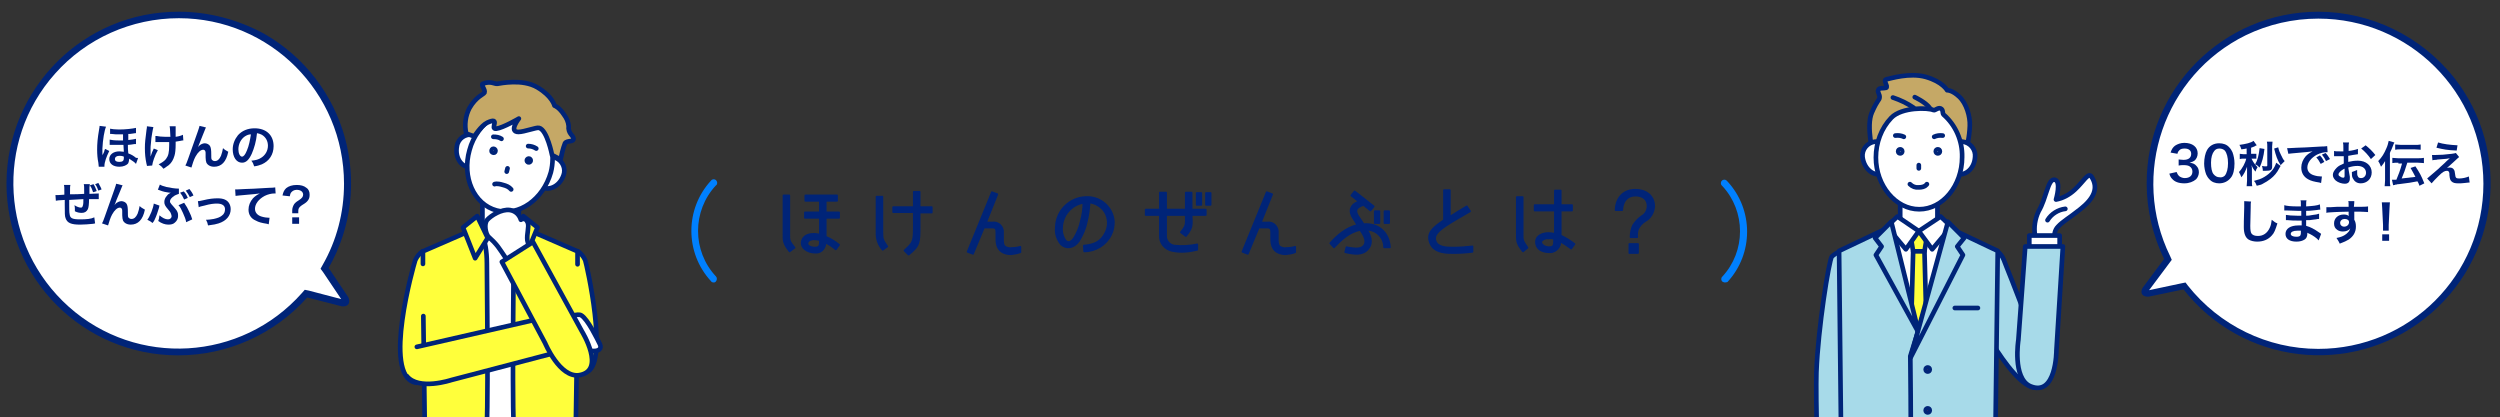 <?xml version="1.0" encoding="utf-8"?>
<!-- Generator: Adobe Illustrator 26.1.0, SVG Export Plug-In . SVG Version: 6.00 Build 0)  -->
<svg version="1.1" id="レイヤー_1" xmlns="http://www.w3.org/2000/svg" xmlns:xlink="http://www.w3.org/1999/xlink" x="0px"
	 y="0px" viewBox="0 0 617.7 103.1" style="enable-background:new 0 0 617.7 103.1;" xml:space="preserve">
<rect x="0" y="0" width="617.7" height="103.1" fill="#333333" stroke="none"/>
<style type="text/css">
	.st0{fill:#FFFFFF;stroke:#002478;stroke-width:1.15;stroke-linecap:round;stroke-linejoin:round;}
	.st1{fill:none;stroke:#002478;stroke-width:1.15;stroke-linecap:round;stroke-linejoin:round;}
	.st2{fill:#A7DAE9;stroke:#002478;stroke-width:1.15;stroke-linecap:round;stroke-linejoin:round;}
	.st3{fill:#C5A866;stroke:#002478;stroke-width:1.15;stroke-linecap:round;stroke-linejoin:round;}
	.st4{fill:#FFFF3B;stroke:#002478;stroke-width:1.15;stroke-linecap:round;stroke-linejoin:round;}
	.st5{fill:#B22428;stroke:#002478;stroke-width:1.15;stroke-linecap:round;stroke-linejoin:round;}
	.st6{fill:#FFFFFF;}
	.st7{fill:#002478;}
	.st8{fill:#002478;stroke:#002478;stroke-width:0.46;stroke-linecap:round;stroke-linejoin:round;}
	.st9{fill:#0080FF;}
	.st10{fill:none;}
	.st11{fill:#001E78;}
</style>
<path class="st0" d="M502.9,60.9c0,0,0-1.6-0.1-2.8c-0.3-2,0-4,0.9-5.9c1.9-3.2,2.3-8,3.9-7.8c1.8,0.2,0.4,4.9,0.4,4.9
	c1.7-0.3,3.3-1.2,4.6-2.4c2.2-2,3.4-4.5,4.2-3.2c1.8,2.8,0.5,5.4-2.8,8c-2.9,2.3-4.3,3-5.5,4.3c-1.6,1.6-0.7,4.8-0.7,4.8L502.9,60.9
	z"/>
<path class="st1" d="M510.3,51.6c-1.8,0.2-3.5,1.3-4.4,2.8"/>
<path class="st2" d="M456.5,61.7l2.7,58.7h-10c0,0-0.6-22.7-0.4-28.4c0.4-11,3.1-27.6,3.8-28.6C453.7,62.4,455.1,61.8,456.5,61.7z"
	/>
<path class="st2" d="M493.4,62c0.8,0.6,1.4,1.4,1.7,2.2c0.4,1.3,12.5,29.9,9.1,31.4c-6,2.7-17-19.8-17-19.8L493.4,62z"/>
<rect x="469.5" y="45" class="st0" width="9.2" height="14.5"/>
<path class="st3" d="M462.9,38.4c0,0-1.9-7.2-0.4-10.6s1.8-2.9,1.9-3.7s-0.6-1.3-0.3-1.9s1.2-0.3,1.9-0.5s-0.9-1.9,0.1-2.1
	s5.7-1.7,9.7-0.6c4.2,1.2,5.3,3.3,5.3,3.3s1.2-0.1,3,1.6s2.7,4.9,2.6,7.2c-0.1,2.7-0.6,5.3-1.6,7.8L462.9,38.4z"/>
<path class="st0" d="M466.8,38.8c0,2.1-0.4,3.4-2,4.1s-4.2-0.9-4.6-4.1c-0.2-1.9,1.2-3.6,3.1-3.8h0.2
	C465.4,35.1,466.9,36.8,466.8,38.8z"/>
<path class="st0" d="M481.5,38.8c0,2.1,0.4,3.4,2,4.1s4.3-0.8,4.5-4.1c0.2-1.9-1.2-3.6-3.1-3.8h-0.1
	C482.8,35.1,481.4,36.8,481.5,38.8z"/>
<path class="st0" d="M484.8,38.8c0,7.1-4.8,12.9-10.6,12.9s-10.7-5.8-10.7-12.8c0-3.6,1.3-7.2,3.8-9.8c2.6-2.7,9.2-2.5,10.4-1.9
	c0.4,0.2,1.1-0.7,1.8-0.4s0.4,1.2,0.7,1.5C483.2,30.9,484.9,34.8,484.8,38.8z"/>
<polygon class="st0" points="481.7,92.8 466.6,92.8 466.6,56.4 474.3,58.1 481.7,56.4 "/>
<polygon class="st4" points="475.5,62.1 472.7,62.1 471.9,57.3 476.3,57.3 "/>
<polygon class="st4" points="476.3,91.9 471.9,91.9 472.7,62.1 475.5,62.1 "/>
<polygon class="st0" points="468.8,53.5 474.1,57.1 470.9,61.6 466.2,56 "/>
<polygon class="st0" points="479.5,53.5 474.1,57.1 477.4,61.6 482.1,56 "/>
<path class="st2" d="M466.2,56.4l8.1,26.7c0,0-0.2,22.6-0.1,30.3c0,0.5-0.7,3-2.5,3.5c-4.2,1.3-13.9,0.5-16.7,0.5L454.4,62
	L466.2,56.4z"/>
<polygon class="st2" points="467.3,54.8 474.1,82.3 463.5,63 464.9,60.9 463.3,58.8 "/>
<path class="st2" d="M481.8,56.4L472,88c0,0,0.2,17.7,0.1,25.4c0,0.5,0.7,3,2.5,3.5c4.2,1.3,15.5,0.5,18.3,0.5l0.7-55.4L481.8,56.4z
	"/>
<polygon class="st2" points="481.3,54.8 472.1,88.3 485,63 483.6,60.9 485.3,58.8 "/>
<path class="st1" d="M467.7,24.1c1.8,0.6,3.5,1.4,5.1,2.5"/>
<path class="st1" d="M473.1,24c0,0,2.8,1.3,3.8,2.8"/>
<line class="st1" x1="474.1" y1="40.8" x2="474.1" y2="41.6"/>
<path class="st1" d="M471.9,45.5c0.6,0.6,1.4,0.9,2.2,0.8c1.6,0,2-0.8,2-0.8"/>
<circle class="st1" cx="469.5" cy="37.4" r="0.5"/>
<path class="st1" d="M468.3,33.5c0.7-0.1,1.5,0,2.1,0.3"/>
<circle class="st1" cx="478.8" cy="37.4" r="0.5"/>
<circle class="st5" cx="476.3" cy="91.3" r="0.5"/>
<circle class="st5" cx="476.3" cy="101.4" r="0.5"/>
<path class="st1" d="M480,33.5c-0.7-0.1-1.5,0-2.1,0.3"/>
<rect x="501.4" y="58.2" class="st0" width="7.5" height="5.5"/>
<path class="st2" d="M508.1,86.6l1.6-25.7h-9.3L498.7,84c0,0-1.5,9.4,2.9,11.4C508.1,98.2,508.1,86.6,508.1,86.6z"/>
<line class="st1" x1="483" y1="76.1" x2="488.7" y2="76.1"/>
<path class="st6" d="M44,87C21,87,2.4,68.3,2.5,45.3S21.1,3.7,44.1,3.7s41.6,18.7,41.6,41.7c0,7.2-1.9,14.2-5.4,20.5L80,66.3
	l5.1,7.7c0.1,0.2,0.2,0.5,0.1,0.8C85,75,84.8,75,84.6,75h-0.1l-9-2.3L75.2,73C67.3,81.9,56,87,44,87z"/>
<path class="st7" d="M44.2,4.5C66.7,4.5,85,22.8,85,45.4c0,7.1-1.8,14-5.3,20.1l-0.5,0.9l0.6,0.8l4.5,6.7l-8-2.1l-1-0.2l-0.7,0.8
	c-15,16.9-40.8,18.4-57.6,3.4S-1.4,35,13.6,18.2C21.3,9.5,32.5,4.5,44.2,4.5 M44.2,2.9C20.7,2.8,1.7,21.8,1.6,45.3
	c0,23.5,18.9,42.5,42.4,42.5c12.2,0,23.8-5.2,31.9-14.3l8.6,2.2h0.3c1.3,0,1.8-0.9,1.3-2.2l-4.9-7.3c11.6-20.4,4.4-46.3-16-57.9
	C58.7,4.8,51.5,2.9,44.2,2.9L44.2,2.9z"/>
<path class="st6" d="M572.9,87c-12.8,0-24.9-5.9-32.8-16l-0.3-0.4l-9,1.9l0,0c-0.3,0-0.5-0.1-0.7-0.2c-0.1-0.3,0-0.5,0.1-0.8
	l5.6-7.4l-0.2-0.5C525.4,42.9,534,18,554.7,7.9s45.6-1.5,55.7,19.2c10.1,20.7,1.5,45.6-19.2,55.7C585.5,85.6,579.2,87,572.9,87
	L572.9,87z"/>
<path class="st7" d="M572.8,2.9v1.7c22.5,0,40.8,18.2,40.8,40.8s-18.2,40.8-40.8,40.8c-12.6,0-24.4-5.8-32.2-15.6l-0.6-0.8l-1,0.2
	l-8,1.7l5-6.7l0.6-0.8l-0.4-0.9c-9.9-20.2-1.5-44.7,18.7-54.6c5.6-2.7,11.7-4.1,17.9-4.1V2.9 M572.8,2.9
	c-23.5,0-42.5,19.1-42.4,42.5c0,6.4,1.5,12.8,4.3,18.6l-5.3,7.1c-0.7,1.3-0.1,2.2,1.3,2.2h0.2l8.6-1.8c14.5,18.5,41.2,21.7,59.6,7.2
	c18.5-14.5,21.7-41.2,7.2-59.6C598.1,8.9,585.8,2.9,572.8,2.9L572.8,2.9z"/>
<path class="st8" d="M196.3,61.2l-1.2,0.9c-1.6-2-1.5-2.7-1.5-4.3v-9.5h1.4v9.4C195,59.3,194.9,59.5,196.3,61.2z M203.9,59.9
	c0.1,1.2-0.8,2.4-2,2.5c-0.2,0-0.4,0-0.6,0c-1.6,0-3.7-1.1-3.1-3c0.5-1.4,2-1.6,2.9-1.6c0.5,0,1,0.1,1.5,0.2v-4.2h-3.7v-1.3h3.7
	v-2.9H199v-1.3h7.8v1.3H204v2.9h3.3v1.3H204v4.7c1.2,0.5,2.3,1.2,3.3,2l-0.8,1.1C205.7,60.9,204.8,60.3,203.9,59.9L203.9,59.9z
	 M202.6,59.3c-0.5-0.1-0.9-0.2-1.4-0.2c-0.7,0-1.5,0.2-1.7,0.9c-0.2,0.8,1,1.2,1.8,1.2C202.6,61.2,202.6,60.6,202.6,59.3L202.6,59.3
	z"/>
<path class="st8" d="M216.6,57.3v-8.7h1.4v8.9c0,1.7,0.2,1.9,1.2,3.4l-1.1,0.8C217,60.5,216.5,58.9,216.6,57.3z M230.2,51.3v1.2h-3
	v3.3c0,4.2,0,4.9-2.7,7.1l-1-1c2.2-2,2.3-2.2,2.3-6.2v-3.3h-5.1v-1.2h5.1v-3.8h1.4v3.8h3V51.3z"/>
<path class="st8" d="M249.8,62.8c-0.6,0-1.3-0.1-1.9-0.4c-1.1-0.5-1.7-1.6-1.7-3.3v-1.7c0-0.9-0.2-1.2-1-1.2h-2.1l-2.7,6.5l-1.3-0.5
	l6-14.7l1.3,0.5l-2.8,7h1.6c1.3-0.2,2.4,0.7,2.6,2c0,0.2,0,0.4,0,0.5v1.8c0,1.3,0.4,1.7,0.8,1.8c0.4,0.2,0.9,0.3,1.3,0.2
	c0.8,0,1.5-0.1,2.2-0.3v1.3C251.3,62.6,250.6,62.7,249.8,62.8z"/>
<path class="st8" d="M273.2,57.4c0.8-1.6,0.7-3.5-0.2-5c-0.8-1.3-2.3-2.2-3.8-2.4c-0.1,1.6-0.3,3.2-0.7,4.8c-0.3,1.6-1,3.2-1.9,4.7
	c-1.3,1.9-3.2,2-4.4,0.9c-1-1.2-1.5-2.7-1.3-4.3c0.1-4.1,3.5-7.4,7.6-7.4c3.5-0.1,6.5,2.6,6.7,6.1c0,1.1-0.2,2.2-0.7,3.2
	c-1.2,2.5-3.8,4.1-6.6,4.1l-0.1-1.4C270.4,60.5,272.1,59.7,273.2,57.4z M267.7,50.1c-3,0.5-5.2,3.1-5.3,6.1
	c-0.1,1.2,0.2,2.3,0.9,3.3c0.7,0.7,1.5,0.2,2.1-0.7c0.8-1.3,1.4-2.8,1.7-4.3C267.5,53.1,267.7,51.6,267.7,50.1z"/>
<path class="st8" d="M293,58.3l-1.2-0.9c1.4-1.8,1.2-1.8,1.2-4.3h-4.9v5.1c-0.1,1.2,0.8,2.3,2,2.5c1.9,0.2,3.8,0.1,5.7-0.3v1.3l0,0
	c-2,0.5-4,0.7-6,0.3c-1.9-0.3-3.3-1.9-3.2-3.8v-5.1h-3.5v-1.3h3.5v-4.2h1.5v4.2h4.9v-4.2h1.4v4.2h3.5v1.3h-3.5
	C294.5,55.7,294.7,56.2,293,58.3z M296.8,50.6h-1.1v-2.9h1.1V50.6z M299.1,50.6H298v-2.9h1.1V50.6z"/>
<path class="st8" d="M317.7,62.8c-0.6,0-1.3-0.1-1.9-0.4c-1.1-0.5-1.7-1.6-1.7-3.3v-1.7c0-0.9-0.2-1.2-1-1.2H311l-2.7,6.5l-1.3-0.5
	l6-14.7l1.3,0.5l-2.8,7h1.6c1.3-0.2,2.4,0.7,2.6,2c0,0.2,0,0.4,0,0.5v1.8c0,1.3,0.4,1.7,0.8,1.8c0.4,0.2,0.9,0.3,1.3,0.2
	c0.8,0,1.5-0.1,2.2-0.3v1.3C319.3,62.6,318.5,62.7,317.7,62.8z"/>
<path class="st8" d="M343.4,61.1H342c0-2.4-1.9-4.3-4.3-4.4c1.3,2.1,1.3,3.7,0.3,4.8c-1.3,1.6-3.4,1.3-5.6,0.8l0.3-1.2
	c2.5,0.5,3.6,0.4,4.3-0.4c1-1.3-0.4-3.1-0.9-3.9c-2.8,0.5-5,2.7-6.5,4.3l-0.9-1c1.6-1.8,3.8-3.8,6.7-4.5c-0.2-0.4-1-1.6-1-1.6
	c-1.3-1.9-0.7-3.5,1.4-4.2l-1.9-1.5l0.8-1l4.7,3.7l-0.8,1l-1.7-1.4c-2,0.7-2.1,1.5-1.4,2.7l1.4,2.1
	C340.7,55.1,343.2,57.6,343.4,61.1z M340.8,55.1h-1.1v-2.9h1.1V55.1z M343.2,55.1h-1.1v-2.9h1.1V55.1z"/>
<path class="st8" d="M359.2,62.5c-1.5,0-4.8,0.1-5.8-2.4s0.6-3.8,3.4-5.7V47h1.4v6.6c1.2-0.8,2.4-1.5,4.2-2.6l0.8,1.2l-3.6,2.1
	c-3.5,2.1-5.6,3.5-4.9,5.3c0.5,1.5,2.7,1.6,4.1,1.6c1.7,0,3.3-0.1,5-0.3v1.3C362.3,62.4,360.7,62.5,359.2,62.5z"/>
<path class="st8" d="M377.4,61.2l-1.1,0.9c-1.6-2-1.5-2.6-1.5-4.3v-9.1h1.4v9C376.2,59.2,376.1,59.4,377.4,61.2z M385.5,59.6
	c0.1,1.3-0.9,2.5-2.2,2.7c-0.2,0-0.4,0-0.5,0c-0.6,0-1.2-0.1-1.7-0.3c-1.2-0.4-1.8-1.6-1.5-2.8c0.4-1.2,1.9-1.6,3-1.6
	c0.5,0,1.1,0.1,1.6,0.2V52h-5v-1.3h5v-3.6h1.4v3.6h2.8V52h-2.8v6.2c1.2,0.6,2.4,1.3,3.4,2.1l-0.8,1.1
	C386.7,60.3,386.1,60,385.5,59.6L385.5,59.6z M382.6,58.9c-0.6-0.1-1.2,0.1-1.7,0.6c-0.4,0.5,0.3,1.2,0.8,1.4c0.3,0.1,0.7,0.2,1,0.2
	c1.2,0,1.3-0.5,1.3-1.7V59C383.7,58.9,383.2,58.8,382.6,58.9L382.6,58.9z"/>
<path class="st8" d="M404.1,46.9c2.5,0,4.6,1.4,4.6,4.1c-0.1,1.5-0.9,2.9-2.2,3.6c-0.8,0.5-1.4,1.2-1.8,2c-0.2,0.6-0.3,1.3-0.2,2
	h-1.6c0-1,0.2-2,0.6-2.9c0.6-0.9,1.3-1.7,2.2-2.3c0.9-0.5,1.4-1.5,1.4-2.5c0-1.8-1.4-2.6-3-2.6c-2.1,0-3.2,1.5-3.3,3.6h-1.6
	C399.3,49,401,46.9,404.1,46.9z M402.6,60.3h2.1v2.2h-2.1V60.3z"/>
<path class="st9" d="M176.3,69.8c-0.2,0-0.5-0.1-0.6-0.3c-6.5-7-6.5-17.9,0-24.9c0.3-0.4,0.9-0.4,1.2-0.1c0.3,0.3,0.4,0.7,0.2,1.1
	c0,0.1-0.1,0.1-0.2,0.2c-5.9,6.3-5.9,16.2,0,22.5c0.3,0.3,0.3,0.9,0,1.2C176.8,69.7,176.6,69.8,176.3,69.8L176.3,69.8z"/>
<path class="st9" d="M426.2,69.8c-0.2,0-0.4-0.1-0.6-0.2c-0.4-0.3-0.4-0.9-0.1-1.2l0,0l0,0c5.9-6.3,5.9-16.2,0-22.5
	c-0.4-0.3-0.4-0.9-0.1-1.2c0.3-0.4,0.9-0.4,1.2-0.1l0,0c0.1,0.1,0.1,0.1,0.2,0.2c6.5,7,6.5,17.9,0,24.9
	C426.6,69.7,426.4,69.8,426.2,69.8z"/>
<path class="st4" d="M104.4,62.1c-0.8,0.6-1.4,1.3-1.8,2.2c-0.4,1.2-8.1,28.2-0.1,30.2c6.2,1.5,7.9-18.7,7.9-18.7L104.4,62.1z"/>
<rect x="119.2" y="45.4" class="st0" width="9" height="14.2"/>
<path class="st0" d="M119,37.8c-0.6,2-1.2,3.1-2.9,3.4s-3.8-1.9-3.2-5.1c0.3-1.9,2.1-3.1,3.9-2.8l0,0h0.1
	C118.7,34,119.7,36,119,37.8L119,37.8z"/>
<path class="st0" d="M133,41.7c-0.6,2-0.6,3.3,0.8,4.4s4.3,0.3,5.4-2.7c0.7-1.7-0.2-3.7-1.9-4.4l-0.2-0.1
	C135.2,38.6,133.4,39.8,133,41.7L133,41.7L133,41.7z"/>
<path class="st0" d="M136.1,42.6c-1.9,6.7-7.9,10.9-13.4,9.4c-5.6-1.5-8.6-8.2-6.7-14.9c0.9-3.4,3.1-6.4,6.1-8.3
	c3.1-1.9,9.3,0.1,10.3,0.9C136.3,32.7,137.2,38.4,136.1,42.6z"/>
<path class="st0" d="M134.8,114h-22.1l0.8-55.6l5.6-1.8c0,0-0.1,2.5,4.8,2.6c4.9,0.1,4.5-2.6,4.5-2.6l6.2,2.3L134.8,114z"/>
<path class="st4" d="M104.6,78.1l0.5,38.3c2.7,0,14,0.7,14.6-1.9c1.1-5.2,0.7-34.2,0.6-49.4c0-6.3-2-9-2-9l-13.8,6v3.1"/>
<line class="st1" x1="125.4" y1="41.6" x2="125.2" y2="42.4"/>
<path class="st1" d="M126.3,46.8c-0.5-0.6-1.2-0.9-2-1.1c-1.6-0.5-2.1-0.2-2.1-0.2"/>
<path class="st1" d="M122.4,37.4c-0.1,0.3-0.3,0.4-0.6,0.3c-0.3-0.1-0.4-0.3-0.3-0.6s0.3-0.4,0.6-0.3
	C122.3,36.9,122.5,37.1,122.4,37.4L122.4,37.4z"/>
<path class="st1" d="M121.9,33.8c0.7,0,1.4,0.1,2,0.5"/>
<path class="st1" d="M130.2,39.5c-0.1,0.3,0.1,0.5,0.3,0.6l0,0l0,0c0.3,0.1,0.5-0.1,0.6-0.3c0.1-0.3-0.1-0.5-0.3-0.6l0,0
	C130.5,39.1,130.3,39.3,130.2,39.5L130.2,39.5L130.2,39.5z"/>
<path class="st1" d="M132.5,36.7c-0.6-0.4-1.3-0.6-2-0.6"/>
<line class="st1" x1="132.4" y1="75.9" x2="138" y2="75.9"/>
<path class="st4" d="M142.8,62.1c0.8,0.6,1.4,1.3,1.8,2.2c0.4,1.2,5.7,24.8,0.6,27.5c-5.7,3-8.4-16-8.4-16L142.8,62.1z"/>
<path class="st3" d="M141.7,34.2c-0.1-0.8-1.4-1.2-1.2-3.1c-0.1-1-0.5-1.9-1.1-2.7c-1.3-2-2.4-2.3-2.4-2.3s-0.5-2.3-4.2-4.5
	s-9.2-1-9.9-0.9s-1.7-0.8-3.6,0c-0.6,0.3,0.7,1.4,0.4,2.2c-0.2,0.4-2.1,1-3.7,3.8c-1,1.9-1.3,4.2-0.8,6.3l2,0.7c0,0,1.6-2.6,3.2-3.4
	c3.5-1.6,0.5,1.7,2.2,1.5s5.6-2.5,5.6-2.5s-2.6,3.3-0.1,3.3c1.4,0,4.5-1.2,5.1-1c2,0.5,3.2,6.7,3.2,6.7l2.1,1.1
	c0.3-1.4,0.6-2.7,1.1-4C140.1,34.6,141.8,35.2,141.7,34.2z"/>
<polygon class="st4" points="117.9,53.4 120.5,58.8 117.4,63.8 114.4,56.2 "/>
<path class="st4" d="M142.6,83.1l-0.5,33.3c-2.7,0-14.1,0.7-14.6-1.9c-1.1-5.2-0.7-34.2-0.6-49.4c0-6.3,2-9,2-9l13.8,6v3.2"/>
<polygon class="st4" points="129.3,53.4 126.7,58.8 129.7,63.8 132.8,56.2 "/>
<path class="st0" d="M123,60.9c-0.7-0.9-1.5-1.7-2.3-2.4c-0.7-0.7-1.2-3.2-0.3-4.2s3.5-2.7,5.6-2.4c1.3,0.2,2.3,1.1,2.7,2.4
	c0,0,1.1-0.8,1.7,0.7c0.4,1-0.3,2.8-0.1,4.4c0.3,1.5,0.9,2.8,1.7,4.1l-5.3,2.8C126.5,66.1,123.7,61.8,123,60.9z"/>
<path class="st0" d="M143.6,77.9c1.6,0.9,4,5.9,4.6,7.1s-0.3,1.9-2.1,1.7s-1.4-1.5-2.8-2.1s-3.2,0.9-4.5,0.7c-1.3-0.1-2.6,0-3.8,0.3
	l-1.7-4C133.4,81.4,142,76.9,143.6,77.9z"/>
<path class="st4" d="M103,85.7l31-7.1l2.3,8.8l-24.8,6.5c0,0-8.1,2.7-11-1"/>
<path class="st4" d="M143.8,81.9l-12.1-22.1l-7.7,4.9l10.7,20.1c0,0,3.6,8.6,8.4,7.9C149.8,91.6,143.8,81.9,143.8,81.9z"/>
<rect x="28.4" y="99.4" class="st10" width="544.7" height="305.1"/>
<rect x="28.4" y="99.4" class="st10" width="544.7" height="305.1"/>
<g>
	<path class="st11" d="M537.8,42.5c0.2,0.5,0.3,0.7,0.6,1c0.4,0.3,0.9,0.5,1.4,0.5c1.2,0,1.9-0.6,1.9-1.6c0-0.5-0.2-1-0.7-1.3
		c-0.3-0.2-0.8-0.3-1.4-0.3c-0.5,0-0.9,0-1.3,0.1v-1.5c0.4,0,0.6,0.1,1.2,0.1c1.2,0,1.9-0.5,1.9-1.5c0-0.8-0.6-1.3-1.6-1.3
		c-0.6,0-1,0.1-1.3,0.4c-0.2,0.2-0.4,0.4-0.5,0.9l-1.7-0.3c0.3-0.9,0.6-1.3,1.1-1.7c0.6-0.4,1.4-0.7,2.3-0.7c2,0,3.3,1,3.3,2.6
		c0,0.7-0.3,1.4-0.8,1.8c-0.3,0.2-0.5,0.3-1.2,0.5c0.8,0.1,1.3,0.3,1.7,0.8c0.4,0.4,0.6,0.9,0.6,1.6c0,0.6-0.3,1.3-0.7,1.7
		c-0.7,0.6-1.7,1-2.9,1c-1.4,0-2.4-0.4-3-1.1c-0.3-0.3-0.5-0.6-0.7-1.3L537.8,42.5z"/>
	<path class="st11" d="M545.9,44.3c-0.4-0.4-0.6-0.8-0.8-1.2c-0.3-0.8-0.5-1.8-0.5-2.7c0-1.3,0.3-2.6,0.7-3.3c0.6-1.1,1.7-1.7,3-1.7
		c1,0,1.9,0.3,2.5,1c0.4,0.4,0.6,0.8,0.8,1.2c0.3,0.8,0.5,1.8,0.5,2.8c0,1.5-0.3,2.8-0.9,3.5c-0.7,0.9-1.7,1.4-2.9,1.4
		C547.4,45.3,546.5,45,545.9,44.3z M549.7,43.4c0.5-0.6,0.8-1.7,0.8-3.1c0-1.4-0.3-2.5-0.8-3.1c-0.3-0.3-0.8-0.5-1.3-0.5
		c-0.6,0-1,0.2-1.3,0.6c-0.5,0.6-0.8,1.6-0.8,2.9c0,1.3,0.2,2.3,0.6,2.8c0.4,0.5,0.9,0.8,1.5,0.8C548.9,43.9,549.4,43.7,549.7,43.4z
		"/>
	<path class="st11" d="M555,36.7c-0.3,0.1-0.5,0.1-1.2,0.2c-0.2-0.5-0.2-0.7-0.5-1.1c1.5-0.2,2.9-0.5,3.5-1l0.8,1.1
		c-0.1,0-0.3,0.1-0.6,0.3c-0.3,0.1-0.5,0.2-0.8,0.3V38h0.5c0.3,0,0.5,0,0.8,0v1.2c-0.2,0-0.5,0-0.8,0h-0.4c0.5,1,0.8,1.4,1.5,2.1
		c-0.3,0.5-0.4,0.7-0.5,1.1c-0.4-0.4-0.7-0.9-1-1.6c0.1,0.6,0.1,0.6,0.1,1.2v2.6c0,0.7,0,1.1,0.1,1.4h-1.4c0-0.4,0.1-0.8,0.1-1.4v-2
		c0-0.4,0-0.4,0-0.7c0-0.1,0-0.1,0-0.7c-0.4,1.1-0.8,1.9-1.4,2.6c-0.2-0.5-0.3-0.8-0.6-1.3c0.8-0.8,1.6-2.3,1.8-3.3h-0.7
		c-0.3,0-0.6,0-0.9,0.1v-1.3c0.3,0,0.5,0.1,0.9,0.1h0.8V36.7z M563.5,41c-0.1,0.1-0.1,0.2-0.3,0.5c-0.6,1.2-1.3,2-2.2,2.7
		c-0.5,0.4-1.3,0.9-1.9,1.2c-0.3,0.2-0.6,0.3-1.5,0.5c-0.2-0.5-0.3-0.8-0.7-1.2c1.1-0.3,1.8-0.5,2.6-1c1.5-0.9,2.5-2.1,2.9-3.5
		L563.5,41z M559.5,36.8c-0.2,1.9-0.6,3.3-1.2,4.6c-0.4-0.4-0.6-0.6-1.1-0.8c0.6-1,0.9-2.2,1.1-4L559.5,36.8z M561.4,41.1
		c0,0.9-0.3,1.1-1.6,1.1c-0.1,0-0.3,0-0.7,0c0-0.5-0.1-0.7-0.2-1.2c0.4,0.1,0.7,0.1,1,0.1c0.3,0,0.3-0.1,0.3-0.3v-4.6
		c0-0.5,0-0.8-0.1-1.2h1.4c0,0.4-0.1,0.7-0.1,1.2V41.1z M562.9,36.4c0.2,0.9,0.4,1.3,0.7,1.9c0.3,0.6,0.5,1.1,0.9,1.5
		c-0.2,0.2-0.3,0.3-0.4,0.4c-0.4,0.4-0.4,0.4-0.6,0.6c-0.8-1.2-1.2-2.4-1.6-4.1L562.9,36.4z"/>
	<path class="st11" d="M565.1,36.6c0.3,0,0.4,0,0.5,0c0.2,0,0.2,0,2-0.1c0.7,0,2.7-0.1,6-0.3c1,0,1.2-0.1,1.4-0.1l0.1,1.5
		c-0.1,0-0.1,0-0.2,0c-0.7,0-1.6,0.2-2.4,0.6c-1.5,0.8-2.4,2-2.4,3.2c0,0.9,0.6,1.6,1.6,1.9c0.6,0.2,1.3,0.3,1.8,0.3
		c0,0,0.1,0,0.2,0l-0.2,1.6c-0.1,0-0.2,0-0.4-0.1c-1.3-0.2-2.1-0.4-2.8-0.8c-1.1-0.6-1.7-1.6-1.7-2.9c0-1,0.4-2,1.1-2.8
		c0.5-0.5,0.9-0.8,1.7-1.2c-1,0.1-1.4,0.2-4,0.4c-0.8,0.1-1.5,0.1-2,0.2L565.1,36.6z M573.2,38.4c0.5,0.5,0.7,0.9,1.1,1.6l-0.9,0.5
		c-0.4-0.7-0.6-1.1-1.1-1.6L573.2,38.4z M574.7,39.8c-0.3-0.7-0.6-1.1-1-1.6l0.9-0.4c0.5,0.5,0.7,0.9,1.1,1.5L574.7,39.8z"/>
	<path class="st11" d="M580.6,43.7c0,0.5,0,0.8-0.1,1c-0.1,0.4-0.5,0.7-1.1,0.7c-0.8,0-1.7-0.3-2.3-0.8c-0.4-0.4-0.7-0.8-0.7-1.4
		c0-0.6,0.4-1.2,1-1.8c0.4-0.4,1-0.7,1.7-1l0-1.8c-0.1,0-0.1,0-0.5,0c-0.2,0-0.3,0-0.6,0c-0.2,0-0.5,0-0.7,0c-0.2,0-0.3,0-0.3,0
		c0,0-0.1,0-0.3,0l0-1.3c0.3,0.1,0.8,0.1,1.4,0.1c0.1,0,0.3,0,0.4,0c0.3,0,0.3,0,0.5,0v-0.8c0-0.7,0-1-0.1-1.4h1.5
		c-0.1,0.4-0.1,0.6-0.1,1.3v0.8c0.9-0.1,1.7-0.3,2.3-0.5l0,1.3c-0.2,0-0.4,0.1-1.3,0.2c-0.4,0.1-0.6,0.1-1.1,0.2V40
		c0.8-0.2,1.6-0.3,2.4-0.3c2,0,3.4,1.2,3.4,2.9c0,1.6-1.2,2.7-2.7,2.7c-1,0-1.6-0.5-2-1.3c-0.2-0.4-0.2-0.8-0.2-1.5
		c0.6-0.2,0.8-0.3,1.3-0.5c0,0.2,0,0.3,0,0.5c0,0.5,0,0.8,0.2,1.1c0.1,0.3,0.4,0.4,0.8,0.4c0.7,0,1.2-0.6,1.2-1.3
		c0-1-0.8-1.7-2.1-1.7c-0.7,0-1.4,0.1-2.3,0.4L580.6,43.7z M579.2,41.7c-0.9,0.5-1.4,1-1.4,1.4c0,0.2,0.1,0.4,0.4,0.5
		c0.2,0.2,0.5,0.3,0.8,0.3c0.2,0,0.3-0.1,0.3-0.5V41.7z M585.8,39.3c-0.6-0.9-1.5-1.9-2.4-2.6l1.1-0.8c1,0.8,1.7,1.5,2.4,2.4
		L585.8,39.3z"/>
	<path class="st11" d="M590.5,44.6c0,0.6,0,1,0.1,1.4h-1.4c0-0.4,0.1-0.8,0.1-1.4v-3.5c0-0.6,0-0.9,0-1.3c-0.3,0.5-0.5,0.8-1,1.4
		c-0.2-0.5-0.4-1-0.7-1.4c0.9-0.9,1.5-1.9,2-3.1c0.3-0.6,0.5-1.4,0.6-1.9l1.4,0.4c-0.2,0.4-0.2,0.4-0.3,0.7c-0.1,0.2-0.3,0.8-0.4,1
		c-0.3,0.6-0.3,0.6-0.4,0.9V44.6z M592.6,40.2c-0.7,0-1.1,0-1.5,0.1v-1.3c0.4,0,0.8,0.1,1.4,0.1h4.9c0.6,0,1,0,1.5-0.1v1.3
		c-0.4,0-0.8-0.1-1.5-0.1h-2.6c-0.6,1.9-0.8,2.5-1.4,3.9c2.5-0.3,2.5-0.3,3.4-0.4c-0.4-0.8-0.7-1.3-1.2-2.2l1.2-0.4
		c1,1.5,1.5,2.4,2.2,4.2l-1.2,0.6c-0.2-0.6-0.3-0.8-0.5-1.1c-1.5,0.3-2.1,0.4-4.6,0.7c-0.2,0-0.4,0-0.6,0.1c-0.2,0-0.3,0-0.4,0.1
		c-0.2,0-0.3,0-0.4,0.1l-0.3-1.4c0.2,0,0.2,0,0.3,0c0.2,0,0.4,0,0.8,0c0.5-1.2,0.9-2.2,1.4-4H592.6z M591.9,35.7
		c0.4,0,0.8,0.1,1.4,0.1h3.3c0.6,0,1,0,1.5-0.1V37c-0.4,0-0.8-0.1-1.5-0.1h-3.3c-0.7,0-1.1,0-1.5,0.1V35.7z"/>
	<path class="st11" d="M600.9,38.3c0.3,0,0.4,0,0.7,0c1.2,0,2.7-0.1,4.2-0.3c0.5-0.1,0.8-0.1,1-0.2l0.8,1c-0.2,0.2-0.5,0.4-1,0.9
		c-0.6,0.6-1.7,1.5-2,1.8c0.3-0.1,0.5-0.1,0.7-0.1c0.5,0,0.8,0.2,1,0.5c0.2,0.3,0.2,0.4,0.3,1.1c0.1,0.9,0.2,1.1,1,1.1
		c0.8,0,1.7-0.2,2.4-0.5l0.2,1.5c-0.2,0-0.3,0-1.1,0.1c-0.7,0.1-1.2,0.1-1.7,0.1c-0.8,0-1.3-0.1-1.7-0.5c-0.3-0.3-0.4-0.6-0.5-1.5
		c0-0.5,0-0.6-0.1-0.8c-0.1-0.2-0.3-0.3-0.5-0.3c-0.6,0-1.1,0.3-2.1,1.3c-0.6,0.6-1.3,1.3-1.7,1.8l-1.1-1.2c0.5-0.4,0.5-0.4,2.8-2.4
		c0.3-0.3,0.5-0.5,1.4-1.3c0.3-0.3,0.8-0.8,1.4-1.3c-0.7,0.1-1,0.2-1.6,0.2c-0.2,0-0.2,0-1.2,0.1c-0.2,0-0.2,0-0.6,0.1
		c-0.4,0-0.5,0-0.9,0.1L600.9,38.3z M602.4,35.2c1.3,0.4,2.9,0.6,4.8,0.7l-0.2,1.3c-2.4-0.1-3.3-0.3-5-0.7L602.4,35.2z"/>
	<path class="st11" d="M556.2,49.8c-0.1,0.3-0.1,0.7-0.1,1.6c0,1.1-0.1,3.5-0.1,4.4c0,1.1,0.1,1.6,0.3,1.9c0.3,0.4,0.8,0.6,1.6,0.6
		c1.3,0,2.3-0.7,2.9-2c0.3-0.6,0.4-1.2,0.5-2c0.6,0.5,0.9,0.7,1.4,0.9c-0.5,1.6-0.8,2.4-1.4,3c-0.9,1-2.1,1.5-3.6,1.5
		c-0.8,0-1.6-0.2-2.1-0.5c-0.8-0.5-1.2-1.5-1.2-3.1c0-0.6,0-1.8,0.1-4.8c0-0.4,0-0.6,0-0.8c0-0.3,0-0.5,0-0.8L556.2,49.8z"/>
	<path class="st11" d="M572.9,59.4c-0.5-0.6-1.4-1.2-2.2-1.6c-0.3-0.1-0.4-0.2-0.6-0.3c0,0.1,0,0.1,0,0.1c0,0.8-0.2,1.3-0.7,1.6
		s-1.1,0.5-2,0.5c-1.7,0-2.7-0.7-2.7-1.9c0-1.3,1.2-2.1,3.2-2.1c0.3,0,0.5,0,0.8,0c0-0.1,0-0.1,0-0.3c0-0.1,0-0.1,0-0.3
		c0-0.2,0-0.2,0-0.6c-0.6,0-0.9,0-1.2,0c-0.7,0-1.2,0-2.2-0.1c-0.2,0-0.3,0-0.5,0l0-1.3c0.5,0.1,1.6,0.2,2.8,0.2c0.2,0,0.6,0,1,0
		c0-0.1,0-0.5,0-1.2c-0.4,0-0.6,0-0.8,0c-0.6,0-2.1-0.1-2.9-0.1c-0.1,0-0.2,0-0.3,0c0,0-0.1,0-0.2,0l0-1.3c0.6,0.2,1.8,0.3,3.2,0.3
		c0.2,0,0.6,0,0.9,0c0-1.2,0-1.2-0.1-1.5h1.5c-0.1,0.3-0.1,0.5-0.1,1.5c1.6-0.1,2.7-0.2,3.4-0.5l0.1,1.3c-0.3,0-0.3,0-0.9,0.1
		c-1.1,0.1-1.5,0.2-2.6,0.2c0,0.3,0,0.4,0,1.2c0.6,0,0.6,0,1.7-0.2c0.8-0.1,0.9-0.1,1.5-0.3l0,1.3c-0.2,0-0.5,0-0.8,0.1
		c-0.2,0-0.7,0.1-1.6,0.2c-0.2,0-0.3,0-0.8,0c0,1.2,0,1.2,0,1.4c1.1,0.3,2,0.8,3.3,1.7c0.2,0.1,0.3,0.2,0.4,0.3L572.9,59.4z
		 M567.6,57c-1,0-1.6,0.3-1.6,0.8c0,0.4,0.5,0.7,1.4,0.7c0.5,0,0.9-0.1,1-0.4c0.1-0.2,0.1-0.4,0.1-0.8c0,0,0-0.3,0-0.3
		C568.2,57,568,57,567.6,57z"/>
	<path class="st11" d="M581.7,54c0,0,0,0.1,0,0.3c0.3,0.5,0.4,1,0.4,1.7c0,1.3-0.6,2.4-1.8,3.2c-0.5,0.3-1.1,0.6-2.2,1
		c-0.3-0.7-0.5-0.9-0.8-1.4c1-0.2,1.5-0.4,2-0.7c0.8-0.5,1.3-1.1,1.4-1.7c-0.3,0.5-1,0.8-1.8,0.8c-0.5,0-1-0.1-1.4-0.4
		c-0.6-0.4-0.8-0.9-0.8-1.6c0-1.3,1-2.2,2.4-2.2c0.5,0,1,0.1,1.2,0.4c0-0.1,0-0.1,0-0.1c0,0,0-0.7,0-1c-1.7,0-2.8,0.1-3.4,0.1
		c-1.8,0.1-1.8,0.1-2.1,0.2l0-1.4c0.3,0,0.4,0,0.6,0c0.3,0,0.5,0,2-0.1c0.8,0,0.9,0,1.9,0c0.4,0,0.4,0,1,0c0-1.1,0-1.1-0.1-1.4
		l1.5,0c0,0.4,0,0.4-0.1,1.4c2.1,0,3,0,3.5-0.1l0,1.4c-0.4,0-1-0.1-2-0.1c-0.3,0-0.5,0-1.4,0V53L581.7,54z M579.3,54.1
		c-0.6,0-1.1,0.4-1.1,1c0,0.5,0.4,0.9,1,0.9c0.7,0,1.2-0.5,1.2-1.1C580.4,54.4,580,54.1,579.3,54.1z"/>
	<path class="st11" d="M588.8,56.9c0-0.3,0-0.4,0-0.5c0-0.1,0-0.1,0-0.8l-0.2-4.1c0-0.5-0.1-1.1-0.1-1.5h2c0,0.3-0.1,0.9-0.1,1.5
		l-0.2,4.1c0,0.7,0,0.7,0,0.9c0,0.1,0,0.3,0,0.5H588.8z M588.6,59.5v-1.6h1.7v1.6H588.6z"/>
</g>
<g>
	<path class="st11" d="M24.4,41.2c0-0.2,0-0.2-0.1-1C24.1,39.3,24,38.1,24,37c0-1.5,0.1-2.8,0.5-5.1c0.1-0.5,0.1-0.6,0.1-0.8
		l1.6,0.2c-0.4,0.9-0.8,3.2-0.9,5.4c0,0.2,0,0.8,0,1.1c0,0.1,0,0.3,0,0.4c0,0.1,0,0.1,0,0.2h0c0-0.1,0-0.1,0.2-0.4
		c0.1-0.2,0.3-0.6,0.3-0.8c0.1-0.3,0.1-0.3,0.2-0.4l1,0.5c-0.7,1.4-1.2,2.8-1.2,3.7c0,0.1,0,0.1,0,0.2L24.4,41.2z M33.6,40.5
		c-0.3-0.4-0.8-0.7-1.4-1.1c-0.1-0.1-0.2-0.1-0.3-0.2c0,0.1,0,0.1,0,0.2c0,0.3-0.1,0.6-0.2,0.9c-0.3,0.5-1.2,0.9-2.2,0.9
		c-1.5,0-2.5-0.7-2.5-1.9c0-1.1,1-1.9,2.5-1.9c0.4,0,0.8,0.1,1.1,0.1c0-0.1,0-0.3-0.1-1.7c-0.8,0-1.2,0-1.3,0c-0.3,0-0.5,0-1.6,0
		c-0.1,0-0.2,0-0.3,0c0,0-0.1,0-0.2,0l0-1.3c0.5,0.1,1.1,0.2,2.1,0.2c0.3,0,0.7,0,1.2,0c0-0.5,0-0.6,0-0.8c0-0.2,0-0.4,0-0.7
		c-0.4,0-0.9,0-1.2,0c-0.5,0-0.7,0-1.6-0.1c-0.1,0-0.2,0-0.2,0c0,0-0.1,0-0.2,0l0-1.3c0.5,0.1,1.2,0.2,2.2,0.2
		c1.6,0,3.3-0.2,4.2-0.4l0,1.3c-0.2,0-0.2,0-0.8,0.1c-0.5,0.1-0.8,0.1-1.1,0.1c0,0.3,0,0.5,0,0.9c0,0,0,0.3,0,0.6
		c0.8-0.1,1.6-0.2,1.9-0.3l0,1.3c-0.2,0-0.2,0-0.4,0c-0.6,0.1-1.2,0.2-1.6,0.2c0,0.9,0,1.1,0.1,2.1c0.8,0.3,1.3,0.6,1.9,1.1
		C34,39,34,39,34.1,39.1L33.6,40.5z M29.5,38.5c-0.7,0-1.1,0.3-1.1,0.8s0.4,0.7,1.1,0.7c0.8,0,1.1-0.3,1.1-0.9c0-0.1,0-0.4,0-0.4
		C30.1,38.5,29.9,38.5,29.5,38.5z"/>
	<path class="st11" d="M39,37.1c-0.8,1.4-1.3,3-1.4,3.8L36.3,41c0-0.2,0-0.2-0.1-0.5c-0.3-1.4-0.4-2.5-0.4-3.9s0.1-2.1,0.4-4.5
		c0.1-0.5,0.1-0.6,0.1-0.9l1.6,0.2c-0.1,0.5-0.2,0.8-0.3,1.5c-0.2,1-0.2,1.4-0.3,2.4c-0.1,0.8-0.1,1.1-0.1,1.4c0,0,0,0.2,0,0.4
		c0,0.1,0,0.3,0,0.9c0,0.1,0,0.2,0,0.2c0,0.2,0,0.3,0,0.5c0.2-0.7,0.5-1.4,0.8-2L39,37.1z M38.7,33.6c0.5,0.1,1.2,0.2,2.1,0.2
		c0.5,0,0.6,0,1.3,0c-0.1-2.1-0.1-2.2-0.2-2.6l1.5,0c0,0.2,0,0.3,0,0.4c0,0.1,0,0.2,0,0.8c0,0.1,0,0.6,0,1.4
		c0.8-0.1,1.4-0.3,1.8-0.5l0.1,1.4c-0.2,0-0.3,0-0.7,0.1c-0.5,0.1-0.6,0.1-1.2,0.2c0,0.3,0,0.4,0,0.6c0,1.3-0.1,2.3-0.3,2.9
		c-0.3,1-0.7,1.7-1.4,2.3c-0.4,0.3-0.7,0.5-1.3,0.9c-0.4-0.5-0.6-0.7-1.2-1.1c0.8-0.4,1.4-0.8,1.8-1.3c0.6-0.8,0.8-1.6,0.8-3.4
		c0-0.3,0-0.4,0-0.8c-0.4,0-1,0-1.6,0c-0.3,0-0.8,0-1.1,0c-0.3,0-0.4,0-0.5,0c0,0-0.1,0-0.2,0V33.6z"/>
	<path class="st11" d="M48.9,36.4c0.1-0.1,0.1-0.1,0.2-0.3c0.4-0.4,1-0.7,1.5-0.7c0.5,0,1.1,0.3,1.3,0.7c0.2,0.4,0.3,0.8,0.3,2.2
		c0,0.9,0,1.1,0.3,1.3c0.1,0.1,0.3,0.2,0.6,0.2c0.6,0,1.1-0.4,1.5-1.3c0.2-0.5,0.4-1.3,0.5-1.9c0.4,0.4,0.6,0.5,1.3,0.9
		c-0.5,2.5-1.7,3.7-3.5,3.7c-0.9,0-1.6-0.4-1.9-1c-0.1-0.3-0.2-0.7-0.2-1.3c0,0,0-0.1,0-0.1c0-0.4,0-0.7,0-0.8c0-0.4,0-0.5-0.1-0.7
		c-0.1-0.2-0.3-0.3-0.5-0.3c-0.6,0-1.3,0.6-1.9,1.7c-0.4,0.7-0.8,2-1,2.7l-1.5-0.5c0.2-0.3,0.3-0.6,0.7-1.7c2.7-7.6,2.7-7.6,2.8-8.1
		l1.6,0.4c-0.2,0.3-0.2,0.5-0.6,1.4C49.7,34.5,49.1,35.8,48.9,36.4L48.9,36.4z"/>
	<path class="st11" d="M62.2,38c-0.7,1.5-1.4,2.2-2.4,2.2c-1.4,0-2.3-1.4-2.3-3.3c0-1.3,0.5-2.5,1.3-3.5c1-1.1,2.4-1.7,4.1-1.7
		c2.9,0,4.7,1.7,4.7,4.4c0,2.1-1.1,3.7-2.9,4.5c-0.6,0.2-1,0.4-1.9,0.5c-0.2-0.6-0.3-0.9-0.7-1.4c1.1-0.1,1.8-0.3,2.4-0.7
		c1-0.6,1.7-1.7,1.7-3c0-1.1-0.5-2.1-1.5-2.7c-0.4-0.2-0.7-0.3-1.2-0.4C63.3,35,62.8,36.6,62.2,38z M60.5,33.7
		c-1,0.7-1.6,1.9-1.6,3.2c0,1,0.4,1.8,0.9,1.8c0.4,0,0.8-0.5,1.2-1.5c0.5-1.1,0.8-2.7,1-4C61.4,33.2,61,33.4,60.5,33.7z"/>
	<path class="st11" d="M23.5,55.2c-0.1,0-0.1,0-0.5,0.1c-0.9,0.1-2.4,0.2-3.2,0.2c-2.2,0-3.2-0.4-3.6-1.6c-0.2-0.5-0.2-1.2-0.2-3.3
		c0-0.2,0-0.2,0-1.2c-1.7,0.1-1.7,0.1-2.2,0.2l-0.1-1.4c0.2,0,0.3,0,0.3,0c0.1,0,0.8,0,1.9-0.1c0-0.2,0-0.3,0-0.4c0-1.3,0-1.6-0.1-2
		h1.6c-0.1,0.4-0.1,0.4-0.1,2.3C19,48,19,48,20.8,47.9c0-1.9,0-1.9-0.1-2.4h1.5c0,0.4-0.1,0.5-0.1,0.8v0.8c0,0.2,0,0.3,0,0.4
		c0,0.1,0,0.2,0,0.3s0,0.1,0,0.1c1.9-0.1,1.9-0.1,2.3-0.1l0,1.4c-0.3,0-0.4,0-0.7,0c-0.4,0-1.1,0-1.7,0c0,1.2-0.1,2.1-0.3,2.5
		c-0.3,0.6-0.8,0.9-1.5,0.9c-0.6,0-1.1-0.1-1.7-0.4c0-0.2,0-0.3,0-0.5c0-0.3,0-0.5-0.1-1c0.6,0.4,1.2,0.6,1.6,0.6
		c0.3,0,0.4-0.2,0.5-0.6c0.1-0.3,0.1-0.8,0.1-1.5c-1.8,0.1-1.8,0.1-3.5,0.2c0,0.2,0,0.2,0,0.3c0,0.1,0,0.1,0,0.7c0,0.1,0,0.2,0,0.3
		c0,0.6,0,1.9,0.1,2.2c0.1,1,0.6,1.3,2.6,1.3c1.6,0,2.7-0.1,3.5-0.5L23.5,55.2z M23.1,45.5c0.4,0.6,0.5,1,0.8,1.7L23,47.5
		c-0.2-0.6-0.4-1.2-0.8-1.7L23.1,45.5z M24.3,47.1c-0.2-0.6-0.4-1.1-0.8-1.6l0.8-0.3c0.3,0.6,0.6,1,0.8,1.6L24.3,47.1z"/>
	<path class="st11" d="M28.3,50.7c0.1-0.1,0.1-0.1,0.2-0.3c0.4-0.4,1-0.7,1.5-0.7c0.5,0,1.1,0.3,1.3,0.7c0.2,0.4,0.3,0.8,0.3,2.2
		c0,0.9,0,1.1,0.3,1.3c0.1,0.1,0.3,0.2,0.6,0.2c0.6,0,1.1-0.4,1.5-1.3c0.2-0.5,0.4-1.3,0.5-1.9c0.4,0.4,0.6,0.5,1.3,0.9
		c-0.5,2.5-1.7,3.7-3.5,3.7c-0.9,0-1.6-0.4-1.9-1c-0.1-0.3-0.2-0.7-0.2-1.3c0,0,0-0.1,0-0.1c0-0.4,0-0.7,0-0.8c0-0.4,0-0.5-0.1-0.7
		c-0.1-0.2-0.3-0.3-0.5-0.3c-0.6,0-1.3,0.6-1.9,1.7c-0.4,0.7-0.8,2-1,2.7l-1.5-0.5c0.2-0.3,0.3-0.6,0.7-1.7c2.7-7.6,2.7-7.6,2.8-8.1
		l1.6,0.4c-0.2,0.3-0.2,0.5-0.6,1.4C29,48.8,28.5,50.1,28.3,50.7L28.3,50.7z"/>
	<path class="st11" d="M39.4,50.8c0,0.2-0.1,0.2-0.1,0.5c-0.3,1-0.7,2.2-1.1,3c0,0.1-0.2,0.4-0.5,0.8c-0.5-0.4-0.7-0.5-1.3-0.8
		c0.4-0.5,0.6-1,1-1.9c0.3-0.8,0.5-1.4,0.6-2.1L39.4,50.8z M44.2,47.9c-0.3,0.1-0.6,0.2-1,0.4c-0.8,0.5-1.2,1-1.2,1.4
		c0,0.1,0,0.3,0.1,0.4c0.1,0.2,0.2,0.3,0.9,1.1c0.4,0.5,0.7,0.8,0.8,1.1c0.2,0.4,0.2,0.7,0.2,1.1c0,0.6-0.3,1.2-0.8,1.6
		c-0.4,0.4-1,0.5-1.6,0.5c-0.8,0-1.7-0.3-2.5-0.9c0.2-0.5,0.2-0.7,0.3-1.4c0.7,0.6,1.4,1,2.1,1c0.5,0,0.9-0.3,0.9-0.8
		c0-0.2-0.1-0.4-0.2-0.7c-0.1-0.3-0.3-0.5-0.7-1c-0.7-0.8-0.9-1.2-0.9-1.8c0-0.5,0.2-1.1,0.7-1.6c0.2-0.3,0.4-0.4,0.9-0.7
		c-0.1,0-0.1,0-0.4,0c-0.7-0.1-1.4-0.2-2.4-0.6c-0.2-0.1-0.2-0.1-0.4-0.1l0.5-1.3c0.3,0.2,0.8,0.4,1.6,0.6c0.9,0.2,2.2,0.4,2.9,0.4
		c0,0,0.1,0,0.2,0L44.2,47.9z M45.5,50.1c0.6,0.9,0.9,1.4,1.2,2.1c0.4,0.8,0.6,1.3,0.8,2L46,54.9c-0.1-0.7-0.4-1.4-0.8-2.3
		c-0.4-0.9-0.7-1.5-1.1-1.9L45.5,50.1z M45.4,47.3c0.5,0.5,0.7,0.9,1,1.6l-0.9,0.4c-0.3-0.7-0.6-1.2-1-1.7L45.4,47.3z M46.9,48.7
		c-0.3-0.6-0.6-1.1-1-1.6l0.9-0.4c0.4,0.5,0.7,0.9,1,1.6L46.9,48.7z"/>
	<path class="st11" d="M48.9,49.7c0.3,0,0.3,0,1.2-0.2c1.6-0.4,2.7-0.5,3.7-0.5c1.4,0,2.3,0.4,2.8,1.2c0.3,0.5,0.4,1,0.4,1.5
		c0,1.6-1.1,2.9-3,3.5c-0.7,0.2-1,0.3-2.6,0.5c-0.1-0.6-0.2-0.8-0.5-1.4c0.1,0,0.1,0,0.2,0c0.4,0,1.1-0.1,1.7-0.2
		c0.9-0.2,1.5-0.4,2-0.8c0.6-0.4,0.8-1,0.8-1.6c0-0.9-0.7-1.4-2-1.4c-0.8,0-1.7,0.1-3.1,0.5c-0.8,0.2-1,0.2-1.4,0.4L48.9,49.7z"/>
	<path class="st11" d="M58.1,46.8c0.3,0,0.4,0,0.5,0c0.2,0,0.2,0,2-0.1c0.7,0,2.7-0.1,6-0.3c1,0,1.2-0.1,1.4-0.1l0.1,1.5
		c-0.1,0-0.1,0-0.3,0c-0.7,0-1.6,0.2-2.4,0.6c-1.5,0.8-2.4,2-2.4,3.2c0,0.9,0.6,1.6,1.6,1.9c0.6,0.2,1.4,0.3,1.8,0.3
		c0,0,0.1,0,0.2,0l-0.2,1.6c-0.1,0-0.2,0-0.4-0.1c-1.3-0.2-2.1-0.4-2.8-0.8C62,54,61.4,53,61.4,51.8c0-1,0.4-2,1.1-2.8
		c0.5-0.5,0.9-0.8,1.7-1.2c-1,0.1-1.4,0.2-4,0.4c-0.8,0.1-1.5,0.1-2,0.2L58.1,46.8z"/>
	<path class="st11" d="M72.2,52.7c0-0.2,0-0.3,0-0.5l0-0.2c0-0.6,0.2-1.1,0.5-1.6c0.3-0.3,0.3-0.4,1.1-0.9c0.8-0.5,1.1-0.9,1.1-1.4
		c0-0.7-0.6-1.2-1.6-1.2c-0.6,0-1.1,0.3-1.4,0.7c-0.2,0.3-0.2,0.5-0.3,0.9l-1.8-0.2c0.2-0.9,0.4-1.3,0.9-1.8
		c0.6-0.5,1.5-0.8,2.6-0.8c1,0,1.8,0.2,2.4,0.7c0.6,0.4,0.8,1,0.8,1.7c0,0.6-0.1,1-0.4,1.4c-0.3,0.4-0.5,0.6-1.5,1.2
		c-0.7,0.5-0.9,0.8-0.9,1.4c0,0.2,0,0.4,0,0.6H72.2z M73.9,53.7v1.6h-1.7v-1.6H73.9z"/>
</g>
</svg>

